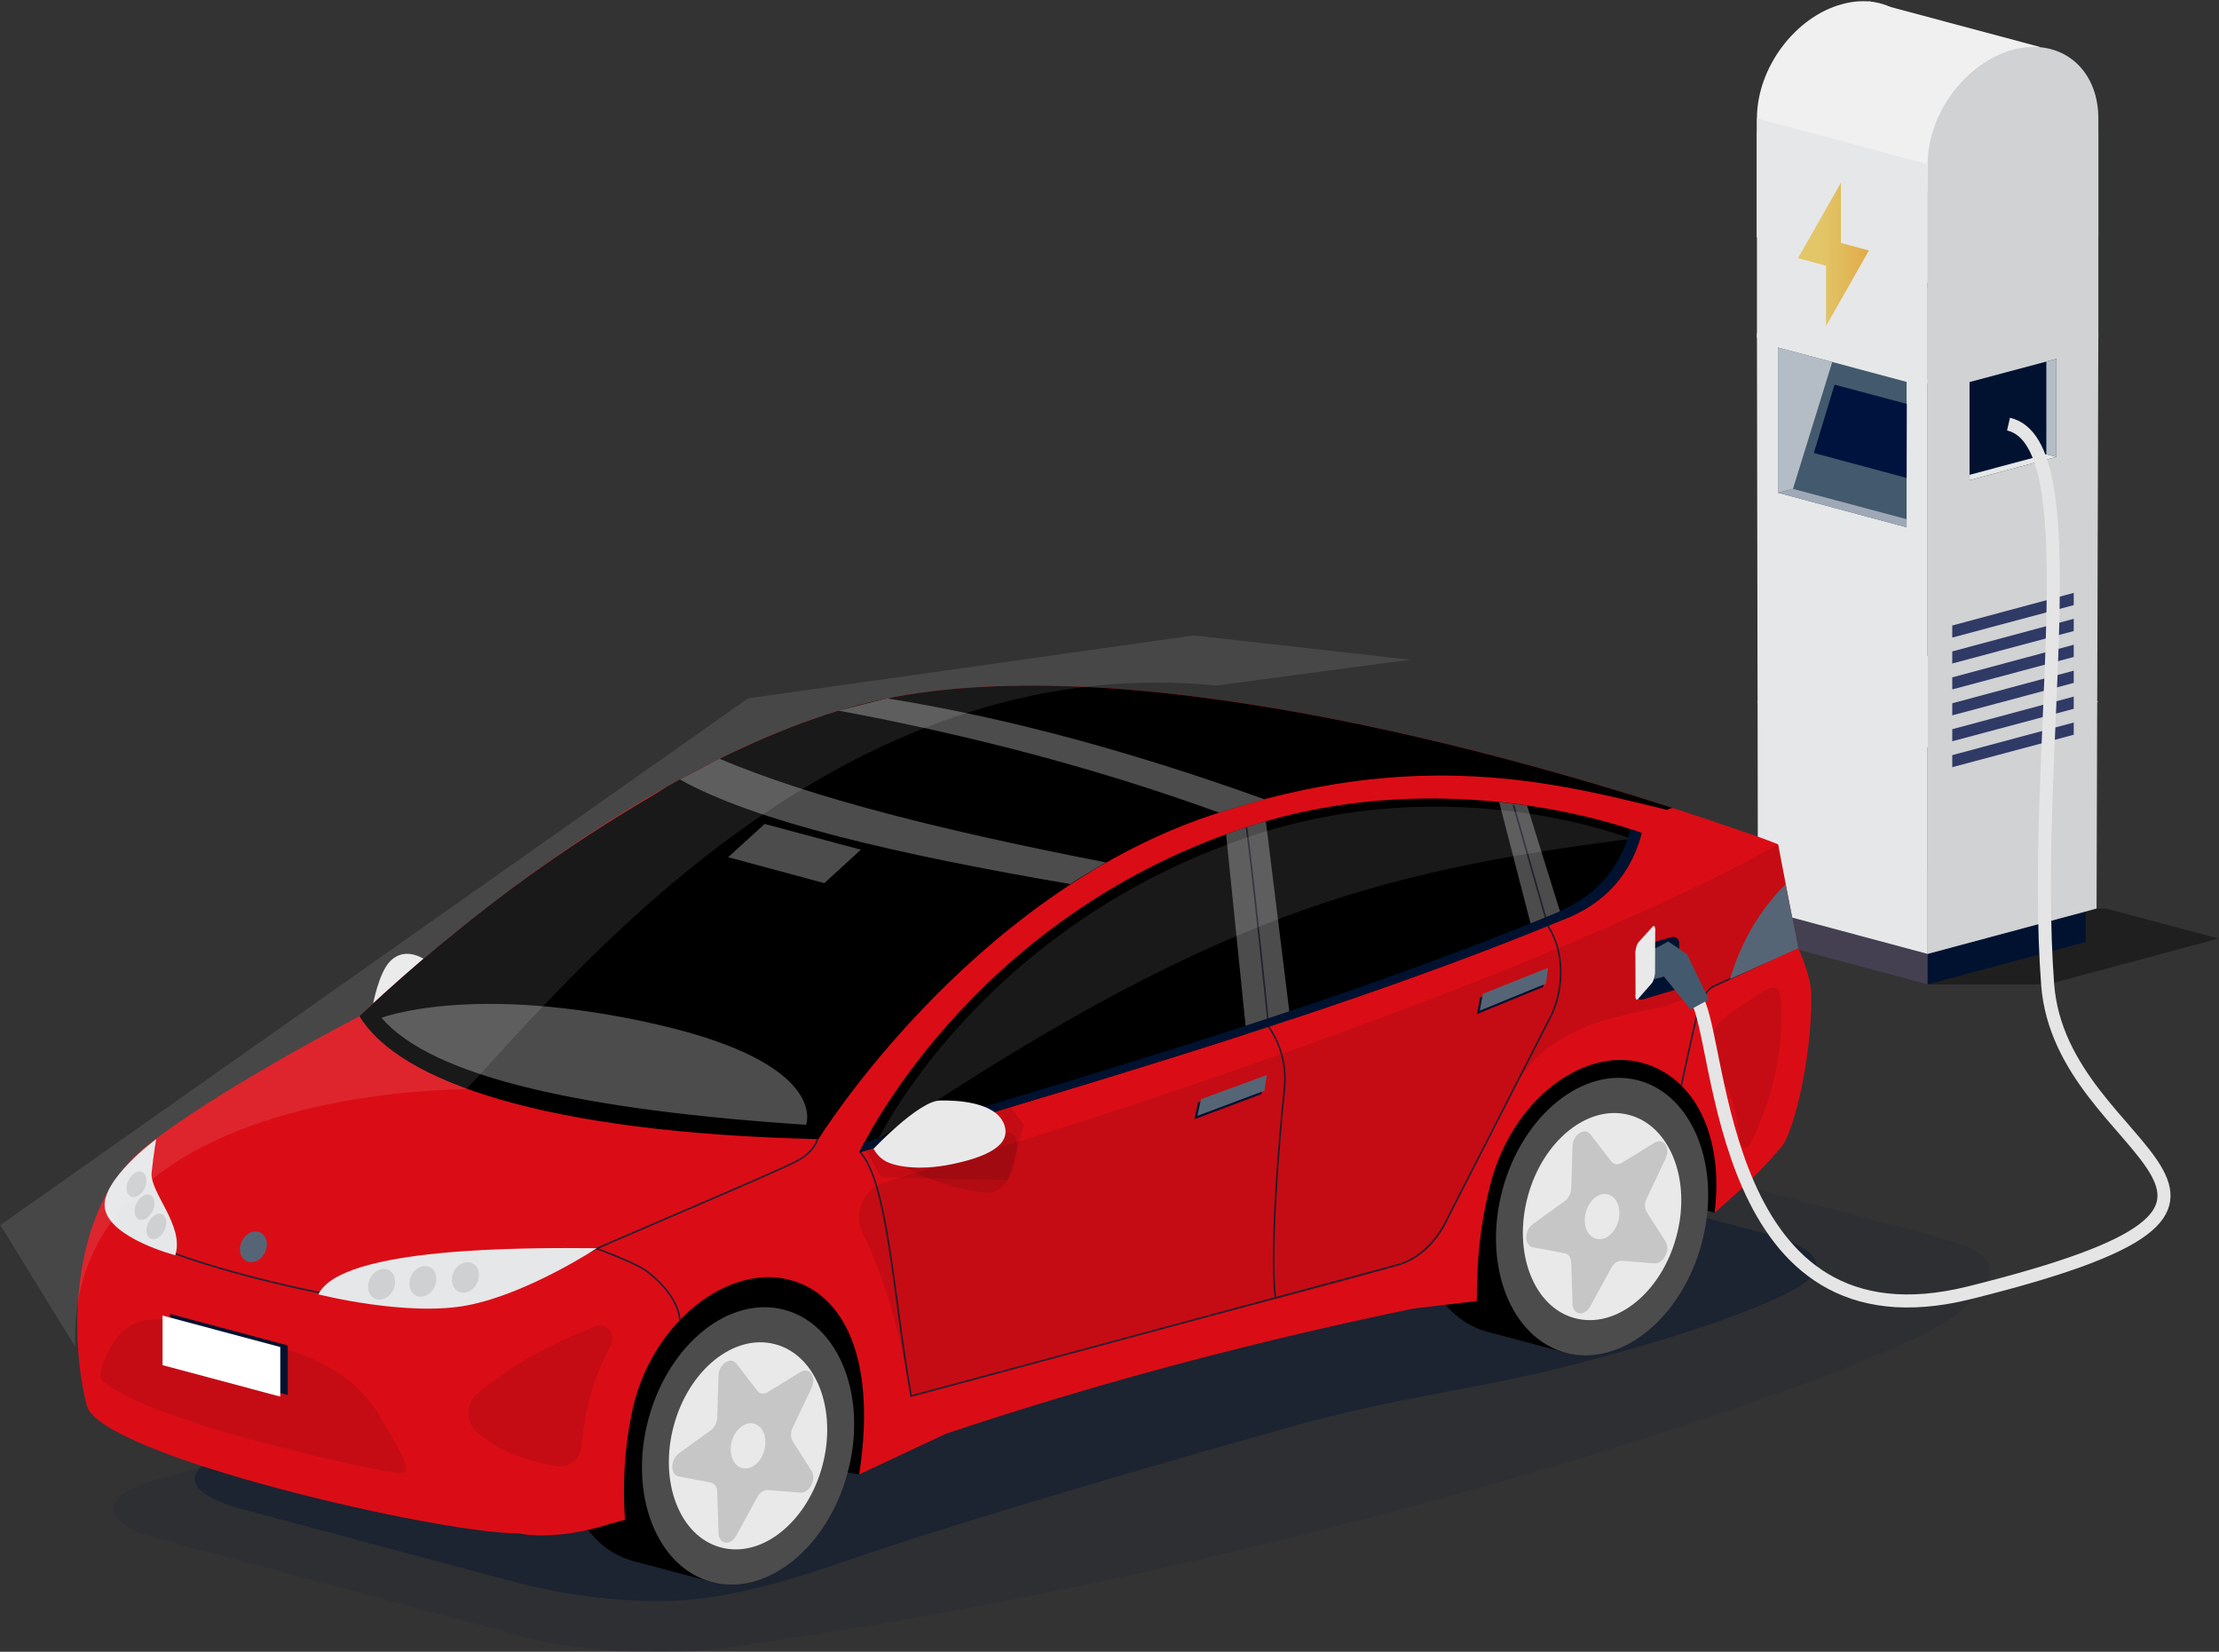 <svg version="1.2" xmlns="http://www.w3.org/2000/svg" viewBox="0 0 1361 1013" width="1361" height="1013"><rect x="0" y="0" width="1361" height="1013" fill="#333333" stroke="none"/><defs><linearGradient id="P" gradientUnits="userSpaceOnUse"/><linearGradient id="g1" x2="1" href="#P" gradientTransform="matrix(43.588,0,0,87.81,1102.759,112.079)"><stop offset=".33" stop-color="#e2c668"/><stop offset="1" stop-color="#e0ac49"/></linearGradient></defs><style>.a{fill-opacity:.4}.b{fill:#43596d}.c{fill:#f1f2f2}.d{fill:#444051}.e{fill:#001230}.f{fill:#e6e7e8}.g{fill:#d0d2d3}.h{fill:#7d8191}.i{fill:#b4bdc5}.j{fill:#9fa8b6}.k{fill:#00123e}.l{fill:#303a66}.m{fill:#f0f0f0}.n{fill:url(#g1)}.o{opacity:.1;mix-blend-mode:multiply;fill:#001230}.p{opacity:.4;mix-blend-mode:multiply;fill:#001230}.q{fill:#e9e9ea}.r{fill:#da0d16}.s{fill:#4c4c4c}.t{fill:#c6c6c6}.u{fill:#6a6774}.v{fill:none;stroke:#231f32;stroke-miterlimit:10;stroke-width:1}.w{opacity:.1}.x{fill:#566575}.y{opacity:.1;fill:#fff}.z{fill:#fff}.A{fill:none;stroke:#e5e5e5;stroke-miterlimit:10;stroke-width:8}</style><path class="a" d="m1183.1 603.7h72.8l104.8-28.1-69-18.4h-108.6z"/><path class="b" d="m1085.4 559l96.9-26 96.9 26-96.9 26z"/><path class="c" d="m1077.6 430.3l104.7-28 104.7 28-104.7 28.1z"/><path class="d" d="m1182.3 603.7l-96.9-26v-18.7l96.9 26z"/><path class="e" d="m1182.3 603.7l96.9-26v-18.7l-96.9 26z"/><path class="f" d="m1182.3 585q-52-14-104.1-27.9-0.3-176.4-0.6-352.8l104.7 28.1q0 176.3 0 352.6z"/><path class="g" d="m1182.3 585q51.8-13.9 103.6-27.8 0.5-176.4 1.1-352.9l-104.7 28.1q0 176.3 0 352.6z"/><path class="h" d="m1287 204.3l-104.7-28-104.7 28 104.7 28.1z"/><path class="b" d="m1169.4 323.4l-78.9-21.2v-89.1l78.9 21.1z"/><path class="i" d="m1090.5 213.1v89.1l9.2-2.4 24.1-77.8z"/><path class="j" d="m1169.4 323.4l-78.9-21.2 9.2-2.4 69.7 18.6z"/><path class="k" d="m1169.4 293.1l-56.9-15.3 12.7-41.9 44.3 11.8z"/><path class="l" d="m1197.4 391l74.5-19.9v-7.5l-74.5 20z"/><path class="l" d="m1197.4 470.5l74.5-19.9v-7.5l-74.5 20z"/><path class="l" d="m1197.4 454.6l74.5-19.9v-7.5l-74.5 20z"/><path class="l" d="m1197.4 438.7l74.5-19.9v-7.5l-74.5 20z"/><path class="l" d="m1197.4 422.8l74.5-19.9v-7.5l-74.5 20z"/><path class="l" d="m1197.4 406.9l74.5-19.9v-7.5l-74.5 20z"/><path class="e" d="m1208 294.5l53.3-14.3v-60.1l-53.3 14.2z"/><path class="i" d="m1261.3 220.1v60.1l-6.2-1.6v-56.9z"/><path class="f" d="m1208 294.5l53.3-14.3-6.2-1.6-47.1 12.6z"/><path class="f" d="m1182.3 235.2l-104.7-28v-125.9l104.7 28.1z"/><path class="g" d="m1182.3 235.2l104.7-28v-125.9l-104.7 28.1z"/><path class="c" d="m1287 81.3l-104.7-28-104.7 28 104.7 28.1z"/><path class="m" d="m1182.3 117.5l-104.7 28v-72.9c0-31 23.5-62.4 52.4-70.1 28.9-7.8 52.3 11.1 52.3 42.1z"/><path class="m" d="m1182.3 100.7l-104.7-28.1 68.9-71.8 104.7 28z"/><path class="g" d="m1287 145.5l-104.7 28.1v-72.9c0-31 23.4-62.4 52.3-70.2 28.9-7.7 52.4 11.1 52.4 42.1z"/><path class="f" d="m1077.6 145.5v-72.9l104.7 28.1v72.9z"/><path class="n" d="m1146.3 153.6l-17.2-4.6v-36.9l-26.3 46.2 17.2 4.7v36.9z"/><path class="g" d="m1254.8 142.8l-16.3 4.4v-34.9l-24.8 57 16.3-4.4v34.8z"/><path class="o" d="m987.3 705.6c-38.1-10.2-100.4-10.2-138.5 0l-750.8 201.2c-38.1 10.2-38.1 26.9 0 37.1l224.9 60.3c38.1 10.2 100.8 11.9 139.4 3.7 352.6-50 699.3-169.2 738.7-202.4 39.9-33.7 12.2-40.2-25.9-50.4z"/><path class="p" d="m930.4 715.8c-38.1-10.2-100.4-10.2-138.5 0l-643.8 172.5c-38.1 10.2-38.1 26.9 0 37.1l168.3 45c38.1 10.2 78.6 12.6 100.8 11.1 22.1-1.5 49.6-6.2 100.4-23.8 78.5-27.2 216.7-66.5 272.9-82.4 65.1-18.4 118.5-23.8 173.3-38.1 88.9-23 129.1-41.1 141.3-49.3 12.3-8.3 16.9-20.8-21.2-31z"/><path class="q" d="m262.3 589.7l-33.5 26.1c0 0 3.5-19 10.3-26.1 10.3-10.7 23.2 0 23.2 0z"/><path  d="m873.1 716.7c-12.4 46.1 5 90.8 38.7 99.9 33.7 9 71.1-21 83.4-67.1 12.4-46.1-5-90.8-38.7-99.8-33.7-9.1-71.1 21-83.4 67z"/><path  d="m911.8 816.6l49.8 13.3 44.7-166.9-49.8-13.3z"/><path  d="m349.3 857.3c-12.4 46.1 4.9 90.8 38.7 99.9 33.7 9 71.1-21 83.4-67.1 12.4-46.1-5-90.8-38.7-99.8-33.7-9.1-71.1 21-83.4 67z"/><path  d="m388 957.2l49.8 13.3 44.7-166.9-49.8-13.3z"/><path  d="m1051.6 743.8l-87.6-27.7-379.7 115.8-57.3 72.3-124.4-20.2 12.3-105.5 578.7-159.6 87.6 58.1z"/><path class="r" d="m1102.6 580.7l-12-62.9c0 0-8.4-3.5-23.2-8.4-84.4-29.4-378.7-124.1-547.6-75.2-150.5 43.5-299.3 189-299.3 189 0 0-88.1 45.5-131.7 80.5-46.7 37.5-46.1 118.7-35.5 158.4 8.3 30.7 217.3 78.7 265.1 78.3 13.8 2.9 36.3 0.6 55.4-5.8l9.5-2.5c-1.4-21.5-0.5-42 4.1-65.1 10.7-53.4 55.3-89.1 92.2-83.1 35.1 5.8 59 44.4 47.4 120.3l53.1-24.9c87.5-29.3 182.5-55.2 286.8-76.8l38.9-4.6c0-23.7 1.6-44.6 8.1-70.7 13.1-52.7 57.2-85.1 93-75.5 33.8 9.1 50.5 46.9 44.7 92.1 11.7-10.7 22.5-18.8 41.2-40.6 6.7-7.9 18.3-51.5 18.2-92.2 0-12.7-8.4-30.3-8.4-30.3z"/><path  d="m742.1 500.2c127.1-42.9 213-20 280.4-3.5l3.1-1.3c-115.6-37.2-358.5-103.8-505.8-61.2-37.9 11-75.6 28.4-110.9 48.3q-2.9 1.8-5.8 3.7c-32.2 18.8-61.3 38.1-88 57.8-22.6 16.8-42.2 32.8-57.6 45.9-12.4 10.7-24.4 21.5-36 32.3q-1 1-1 1c24.1 39.9 112.9 71.5 281.5 75.4 0 0 91.7-148.2 240.1-198.4z"/><path  d="m527 706.8c149.5-45 299.4-88.1 434.2-143.8 28.2-11.7 40.5-32.2 45.7-52.1 0 0-116.4-45.6-243.9-3.1-170.3 56.7-236 199-236 199z"/><path class="s" d="m921.5 729.7c-12.3 46.1 5 90.8 38.8 99.9 33.7 9 71.1-21 83.4-67.1 12.4-46.1-5-90.8-38.7-99.9-33.7-9-71.1 21-83.5 67.1z"/><path class="q" d="m937 733.9c-9.2 34.4 3.7 67.8 28.9 74.5 25.2 6.8 53.1-15.7 62.3-50.1 9.3-34.4-3.7-67.8-28.9-74.5-25.2-6.8-53.1 15.7-62.3 50.1z"/><path class="t" d="m1010 743.3l11.6 18.2c3.1 5-1.3 13.7-6.8 13.3l-20-1.6c-2.4-0.2-4.9 1.5-6.5 4.3l-12.9 23.6c-3.5 6.5-10.7 5.5-10.9-1.5l-0.8-25.3c-0.1-3-1.7-5.3-4-5.7l-19.5-3.7c-5.4-1-5.4-10.3 0-14.2l19.5-14.1c2.3-1.7 3.9-4.8 4-7.8l0.8-25.9c0.2-7 7.4-11.8 10.9-7.3l12.9 16.7c1.6 2 4.1 2.3 6.5 0.8l20-12.3c5.5-3.3 9.9 3 6.8 9.7l-11.6 24.4c-1.4 2.9-1.4 6.2 0 8.4z"/><path class="q" d="m972.7 743.4c-2.1 7.6 0.8 14.9 6.3 16.3 5.5 1.5 11.6-3.4 13.6-10.9 2-7.6-0.8-14.8-6.3-16.3-5.5-1.5-11.6 3.4-13.6 10.9z"/><path class="s" d="m397.7 870.3c-12.3 46.1 5 90.8 38.8 99.9 33.7 9 71.1-21 83.4-67.1 12.4-46.1-5-90.8-38.7-99.8-33.8-9.1-71.1 20.9-83.5 67z"/><path class="q" d="m413.2 874.5c-9.2 34.4 3.7 67.8 28.9 74.5 25.2 6.8 53.1-15.7 62.3-50.1 9.2-34.4-3.7-67.8-28.9-74.5-25.2-6.8-53.1 15.7-62.3 50.1z"/><path class="t" d="m486.2 883.9l11.6 18.2c3.1 5-1.3 13.7-6.8 13.3l-20-1.6c-2.4-0.2-5 1.5-6.5 4.3l-12.9 23.6c-3.5 6.5-10.7 5.5-10.9-1.5l-0.8-25.3c-0.1-3.1-1.7-5.3-4-5.7l-19.5-3.7c-5.4-1-5.4-10.3 0-14.2l19.5-14.1c2.3-1.7 3.9-4.8 4-7.8l0.8-25.9c0.2-7 7.4-11.8 10.9-7.3l12.9 16.7c1.5 2 4.1 2.3 6.5 0.8l20-12.3c5.5-3.3 9.9 3 6.8 9.7l-11.6 24.4c-1.4 2.9-1.4 6.2 0 8.4z"/><path class="q" d="m448.8 884c-2 7.6 0.9 14.9 6.4 16.3 5.5 1.5 11.6-3.4 13.6-10.9 2-7.6-0.8-14.9-6.3-16.3-5.5-1.5-11.6 3.4-13.7 10.9z"/><path class="u" d=""/><path class="s" d="m775.6 490.2c-9.1 2.6-16.3 4.5-27.8 8.2-72.8-26.5-150.8-47.2-233.5-62.6l29.8-7.5c76.5 12.3 153.2 33.8 231.5 61.9z"/><path class="s" d="m441.3 465.3l-24.3 12.7c45.4 25.7 134.3 46.2 239.6 64.2 6.1-4.2 13.4-8.4 21.8-13.3-97.3-18.9-180.6-39.5-237.1-63.6z"/><path class="s" d="m234 624.2c31.4 36.7 125.1 56.7 260.4 65.6 0 0 14.7-37.2-91.3-61.5-113-25.8-169.1-4.1-169.1-4.1z"/><path class="s" d="m752 511.6l12.5 122.6 26.9-8.9-15-121.7c-7.9 2.3-16 4.9-24.4 8z"/><path class="s" d="m940.1 571.5l18.3-7.4-21.8-70.1-17.1-2.1z"/><path class="v" d="m764.6 507.5c5.1 39.2 13.5 122.2 13.5 122.2 0 0 12.1 15.2 9.7 38-3.9 36.9-8.9 103-5.5 128.3"/><path class="v" d="m527.4 706.4c17.1 18.2 20.4 87.2 31.4 149.8l298.3-80.4c12.6-3.3 24.4-14.4 31.1-29.3l63.7-124.7c7.1-15.8 8-37.7-2.5-54l-21.1-74.1"/><path class="v" d="m501.4 698.5c0 0-1.2 7.3-12.4 13.4-12.3 6.8-120.1 51.9-147.1 64.5-33.9 15.8-79 25.9-109 22.4-47-5.5-115.5-24.6-131.9-32.8-17.9-8.9-36.7-29.3-28-38.5"/><path class="v" d="m1102.6 580.7c0 0-45.9 21.7-51.1 24-5.1 2.2-8 8.1-10.2 16.1-2.2 8.1-10.1 44.9-10.1 44.9"/><path class="v" d="m366 765.7c0 0 24 8.9 30.3 13.6 7.7 5.7 19.6 17.2 20.7 30.2"/><path class="w" d="m247.3 903.3c7.4-0.8-10.3-27.3-12.8-32-21.4-40.3-66.9-46.1-112.5-58.4-41-11.1-48.3 4.5-53.6 12.3-2.1 3.1-10 18.5-5.1 22.3 11.4 8.7 37.5 20.1 75.3 31 41 11.8 100 25.7 108.7 24.8z"/><path class="f" d="m107.5 769.8c5.8-18.3-15.8-38.5-14.5-50.8 1.3-12.2 2.8-20.4 2.8-20.4 0 0-34.8 25.7-31.4 42.8 3.5 18.1 43.1 28.4 43.1 28.4z"/><path class="x" d="m162.6 768c-2.4 4.9-7.4 7.3-11.4 5.4-3.9-1.9-5.3-7.4-2.9-12.2 2.3-4.8 7.3-7.2 11.3-5.3 3.9 1.8 5.3 7.3 3 12.1z"/><path class="w" d="m543 724.9c213.7-62.8 439.6-146.2 547.6-207.1l12 62.9c0 0-37.5 18.9-77 35-15.3 6.2-72.3 6.8-96.1 50-38.5 69.6-41.7 92.5-58.1 103.5-14.3 9.7-68.8 22.4-152.4 43.7-45.8 11.7-160.2 43.3-160.2 43.3-6.8-38-15.8-72.3-29.5-99.2-6.5-12.7 0-28.1 13.7-32.1z"/><path class="w" d="m374.8 824.6c-10.2 19.3-16.5 39.9-17.9 61.9-0.5 8.2-8.1 14.1-16.2 12.6-19.5-3.6-36.3-9.9-48.4-21-6.9-6.4-6.7-17.5 0.6-23.6 21.8-18 46.1-31 72.1-41 6.8-2.6 13.2 4.6 9.8 11.1z"/><path class="w" d="m1058.2 665.7c-12.1-19.1-13.5-34.5 5.2-45.9 18.8-11.3 28.7-24 29.3-2.6 1.1 38.8-11.8 69.9-19.4 84.8-1.4 2.8-5.6 2.1-6-1-1.1-7.7-2.4-24.8-9.1-35.3z"/><path class="x" d="m1095.2 542.2c-15.9 16-27.3 35.3-34.1 58.2l41.9-18.9z"/><path class="f" d="m366 765.5c-43.4-0.4-156.9-0.9-170.7 28.3 0 0 55.1 14 92 6.6 36.9-7.3 78.7-34.9 78.7-34.9z"/><path class="s" d="m446.6 525.7l59 15.9 22.4-20.5-59-15.8z"/><path class="e" d="m734.8 676.2l40.4-14.9-1.5 9.7-41.1 15.4z"/><path class="x" d="m736.6 674.1l40.4-14.8-1.5 9.6-41.1 15.4z"/><path class="e" d="m907.8 611.6l39.9-16-1.2 9.7-40.6 16.6z"/><path class="x" d="m909.5 609.5l40-16-1.3 9.7-40.6 16.6z"/><path class="y" d="m46.1 825.8c-4.1-123.7 143.5-155.9 240-157.9 65.3-69.6 228.2-270.3 459.9-247.5l118.8-15.8-132.6-14.9-273.4 38.6-458.6 323z"/><path class="y" d="m538.7 698.6c202.1-135.8 301.5-163.7 461.6-184.2 0 0-109.4-43.6-234.7-1.1-164.3 55.6-226.9 185.3-226.9 185.3z"/><path class="e" d="m1000.1 508.5c-5.3 19.7-17.6 39.8-45.5 51.3-131.9 54.6-278.3 97.1-424.6 141-2 3.9-3 6-3 6 149.5-45 299.4-88.1 434.2-143.8 28.2-11.7 40.5-32.2 45.7-52.1 0 0-2.4-0.9-6.8-2.4z"/><path class="w" d="m550.3 708.9c0 0-3.7 1 5.4 7.1 10 6.8 45.5 18.3 54.6 14.6 12.8-5.1 16.9-33 10.4-35.2-16.4-5.5-22.2-10.8-27.7-10.5-5.5 0.3-42.7 24-42.7 24z"/><path class="w" d="m603.5 676c0 0 1.8 14.6-21.7 20.2-12.2 2.9-50.8 8.8-50.8 8.8l9.4 17.1 77.7 1.5 10-33.5-14.2-19.1z"/><path class="q" d="m535.8 704.5c0 0 27.7-29.3 40.7-29.6 10.1-0.2 33.7 0.8 39.2 14.2 5.4 13.3-11.1 20.6-32 24.9-21 4.3-35.3 1-40.4-1.8-5.1-2.7-7.5-7.7-7.5-7.7z"/><path class="e" d="m104.3 836.2l72.2 19.3v-30.4l-72.2-19.3z"/><path class="z" d="m99.7 837.2l72.2 19.3v-30.4l-72.2-19.3z"/><path class="w" d="m241.2 791c-2.3 4.9-7.4 7.3-11.3 5.4-4-1.9-5.3-7.4-3-12.2 2.3-4.8 7.4-7.2 11.3-5.4 4 1.9 5.3 7.4 3 12.2z"/><path class="w" d="m100.9 754.5c-2 4.1-5.8 6.4-8.5 5.1-2.8-1.3-3.4-5.7-1.4-9.8 1.9-4.2 5.8-6.4 8.5-5.1 2.7 1.3 3.3 5.7 1.4 9.8z"/><path class="w" d="m93.6 742.7c-2 4.1-5.8 6.4-8.5 5.1-2.7-1.3-3.4-5.7-1.4-9.8 2-4.1 5.8-6.4 8.5-5.1 2.7 1.3 3.4 5.7 1.4 9.8z"/><path class="w" d="m88.7 728.7c-2 4.1-5.8 6.4-8.5 5.1-2.8-1.3-3.4-5.7-1.4-9.9 2-4.1 5.8-6.4 8.5-5.1 2.7 1.3 3.3 5.7 1.4 9.9z"/><path class="w" d="m266.5 789.3c-2.3 4.8-7.3 7.2-11.3 5.3-3.9-1.9-5.3-7.3-3-12.2 2.3-4.8 7.4-7.2 11.4-5.3 3.9 1.9 5.2 7.3 2.9 12.2z"/><path class="w" d="m292.6 786.8c-2.3 4.9-7.3 7.3-11.3 5.4-3.9-1.9-5.3-7.3-3-12.2 2.3-4.8 7.4-7.2 11.4-5.3 3.9 1.8 5.2 7.3 2.9 12.1z"/><path class="A" d="m1231.9 260.1c50.9 11.7 13.4 202.2 24 343.6 8.1 107.7 183.7 131.5-47.9 189.1-154.2 38.4-151.4-153.7-167.3-179.9"/><path class="e" d="m1006.8 579.9l18.6-5.2c2.5-0.7 4.7 1.4 4.6 4.3l-0.4 23.5c-0.1 2.3-1.7 4.4-3.7 5l-18.2 5.4c-2.5 0.8-4.7-1.1-4.6-4l-0.1-23.8c0.1-2.4 1.7-4.6 3.8-5.2z"/><path class="b" d="m1007.4 585.8l15.8-8.4 11.5 7.8 13.4 27.8-11.2 6.1-16.3-20.2-6 1.6z"/><path class="q" d="m1005.1 577.7l8.5-9.4c1.1-1.3 1.9 0.4 1.6 3.5l-0.1 25.1c-0.3 2.5-1.1 5.1-2 6.1l-8.4 9.6c-1.1 1.3-1.9-0.2-1.6-3.3l-0.1-25.3c0.2-2.6 1.1-5.3 2.1-6.3z"/></svg>